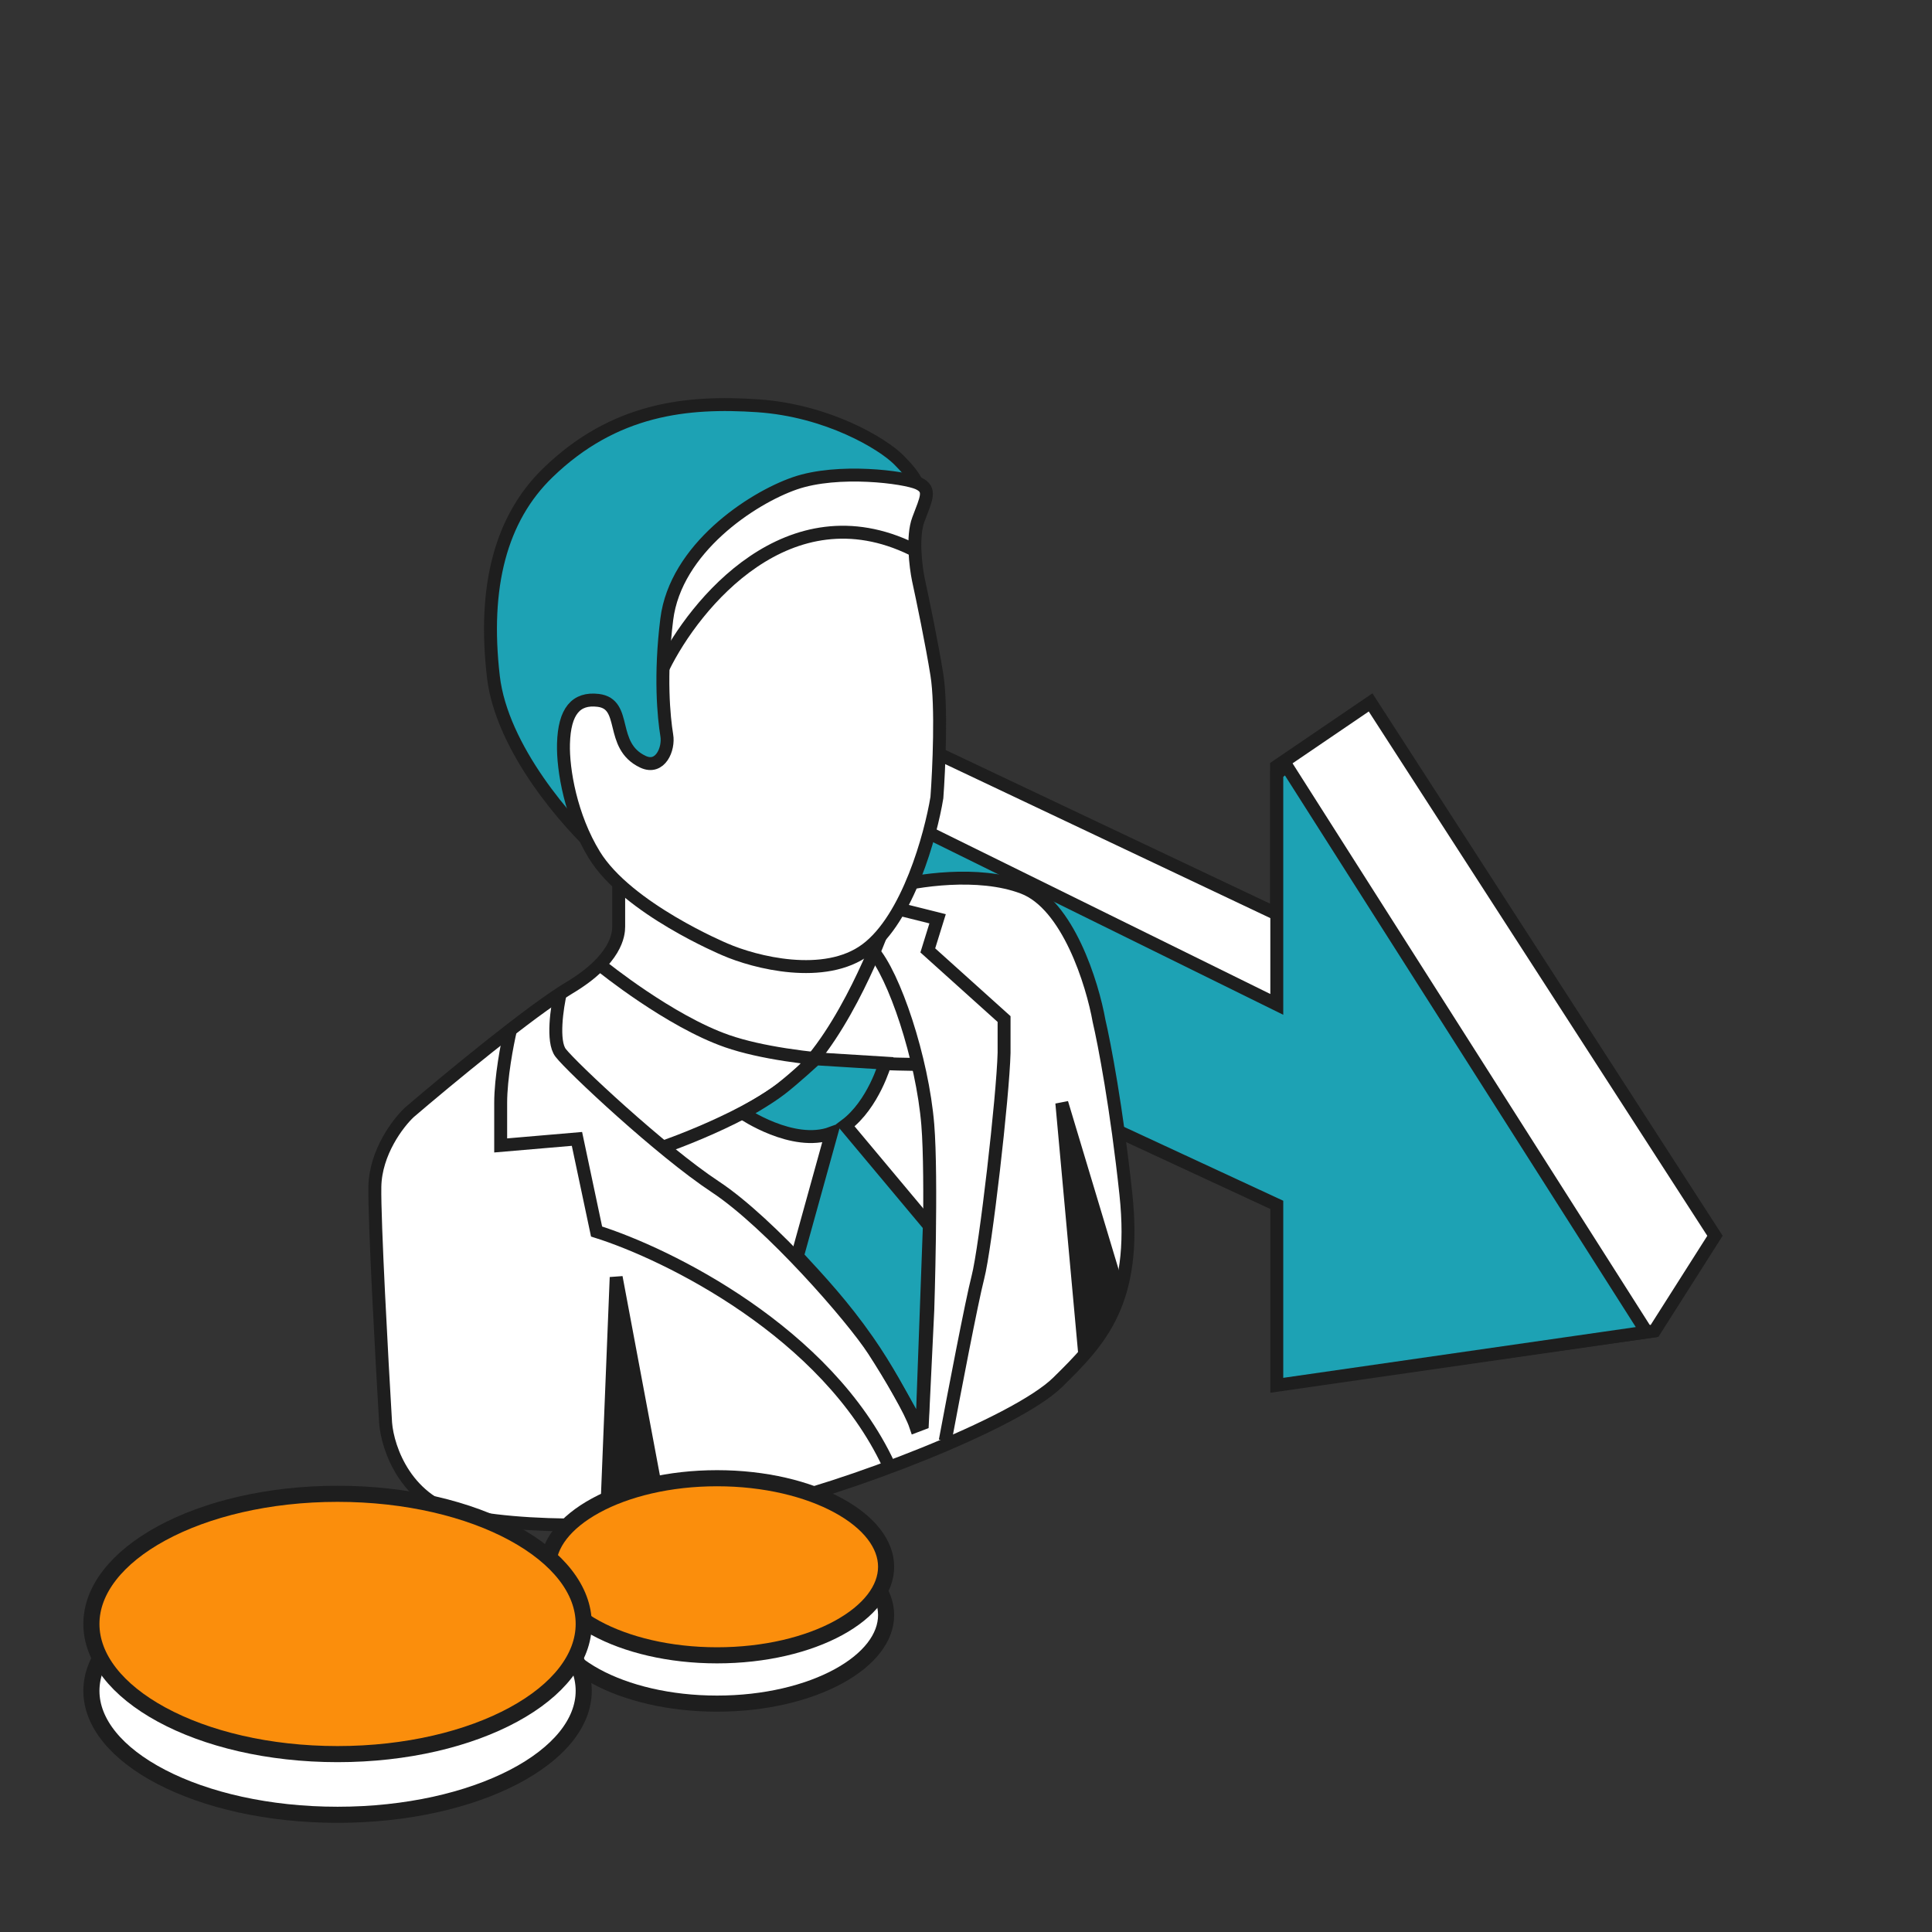 <svg width="120" height="120" viewBox="0 0 120 120" fill="none" xmlns="http://www.w3.org/2000/svg"><rect x="0" y="0" width="120" height="120" fill="#333333" stroke="none"/><path d="M90.333 73.218L41 50.037V43L51.735 43.714L79.288 56.764V47.603L85.13 43.629L106.52 76.757L102.769 82.661L90.333 84.424V73.218Z" fill="white" stroke="#1E1E1E" stroke-width="0.803"/><path d="M102.273 82.736L79.304 86.043V74.837L41.039 57.085V43.524L79.304 62.385V48.066L79.902 47.561L102.273 82.736Z" fill="#1DA2B4" stroke="#1E1E1E" stroke-width="0.803"/><path d="M38.428 57.556V53.804L55.304 55.126C56.892 54.685 60.765 54.068 63.547 55.126C66.33 56.183 67.852 61.094 68.265 63.417C68.582 64.767 69.361 68.81 69.932 74.185C70.647 80.904 68.312 83.286 65.692 85.859C63.071 88.432 52.35 92.53 46.966 93.674C41.581 94.817 33.481 95.103 28.907 94.15C25.247 93.388 24.078 89.989 23.951 88.385C23.713 84.382 23.246 75.843 23.284 73.709C23.322 71.574 24.73 69.738 25.429 69.087C27.747 67.101 32.976 62.778 35.34 61.368C38.294 59.605 38.428 58.032 38.428 57.556Z" fill="white" stroke="#1E1E1E" stroke-width="0.803"/><path d="M37.405 60.036C37.405 60.036 41.586 63.426 45.165 64.669C49.37 66.128 57.034 66.112 57.034 66.112" stroke="#1E1E1E" stroke-width="0.803"/><path d="M41.038 71.301C41.038 71.301 46.666 69.396 49.356 66.987C52.515 64.155 54.841 57.738 54.841 57.738" stroke="#1E1E1E" stroke-width="0.803"/><path d="M51.644 70.38C49.245 71.264 46.137 69.137 46.137 69.137C46.137 69.137 47.622 68.319 48.505 67.636C49.388 66.952 50.666 65.766 50.666 65.766L54.976 66.032C54.976 66.032 54.257 68.599 52.508 69.901L57.724 76.136L57.297 87.831L56.785 88.127C55.889 86.562 55.148 85.077 53.883 83.262C52.362 81.081 50.896 79.515 49.524 78.029L51.644 70.38Z" fill="#1DA2B4" stroke="#1E1E1E" stroke-width="0.803"/><path d="M38.272 79.334L37.663 94.493H41.114L38.272 79.334Z" fill="#1E1E1E"/><path d="M65.951 68.506L67.329 83.62L68.489 82.041L69.471 80.214L65.951 68.506Z" fill="#1E1E1E"/><path d="M34.821 61.603C34.595 62.573 34.279 64.688 34.821 65.392C35.497 66.272 41.047 71.484 44.431 73.717C47.814 75.95 52.929 81.809 54.263 83.868C55.323 85.504 56.563 87.628 56.879 88.576L57.289 88.42L57.627 81.376C57.627 81.376 57.898 73.162 57.627 69.859C57.289 65.731 55.529 60.52 54.176 59.031M31.707 63.971C31.504 64.829 31.098 66.936 31.098 68.506C31.098 70.076 31.098 70.919 31.098 71.145L35.836 70.739L37.054 76.492C41.498 77.89 51.347 82.745 55.191 90.974M58.71 89.485C59.229 86.711 60.361 80.796 60.74 79.334C61.214 77.507 62.297 68.099 62.365 65.392V63.295L57.627 59.031L58.236 57.068L55.8 56.459M37.663 94.493L38.272 79.334L41.114 94.493H37.663ZM67.329 83.62L65.951 68.506L69.471 80.214L68.489 82.041L67.329 83.62Z" stroke="#1E1E1E" stroke-width="0.803"/><path d="M30.644 42.023C31.161 46.493 35.29 51.178 37.29 52.962L40.701 47.493L56.11 35.201C56.012 34.279 55.993 32.248 56.699 31.495C57.581 30.554 56.816 29.555 55.816 28.555C54.816 27.555 51.405 25.496 47.053 25.202C42.701 24.908 38.165 25.358 34.035 29.358C31.097 32.203 29.997 36.436 30.644 42.023Z" fill="#1DA2B4" stroke="#1E1E1E" stroke-width="0.803"/><path d="M57.041 32.269C56.646 33.322 56.876 35.194 57.041 35.998C57.296 37.167 57.885 39.989 58.192 41.919C58.499 43.849 58.32 47.804 58.192 49.54C57.808 51.88 56.394 57.041 53.805 58.971C51.217 60.901 46.879 59.775 45.033 58.971C45.033 58.971 38.962 56.438 36.918 53.104C35.455 50.717 34.956 47.819 34.999 46.196C35.054 44.167 35.781 43.336 37.152 43.501C39.016 43.725 37.809 46.31 39.931 47.313C41.013 47.824 41.561 46.51 41.414 45.669C41.232 44.555 40.976 41.974 41.414 38.465C41.963 34.079 46.678 30.953 49.364 30.021C52.051 29.089 56.218 29.637 57.041 30.021C57.863 30.405 57.534 30.953 57.041 32.269Z" fill="white" stroke="#1E1E1E" stroke-width="0.803"/><path d="M41.193 41.47C43.159 37.46 49.005 30.375 56.666 34.111" stroke="#1E1E1E" stroke-width="0.803"/><path d="M55.038 100.315C55.038 101.703 54 103.07 52.077 104.119C50.173 105.157 47.509 105.815 44.538 105.815C41.568 105.815 38.904 105.157 37 104.119C35.077 103.07 34.038 101.703 34.038 100.315C34.038 98.927 35.077 97.56 37 96.512C38.904 95.473 41.568 94.815 44.538 94.815C47.509 94.815 50.173 95.473 52.077 96.512C54 97.56 55.038 98.927 55.038 100.315Z" fill="white" stroke="#1E1E1E"/><path d="M55.038 97.315C55.038 98.703 54 100.07 52.077 101.119C50.173 102.157 47.509 102.815 44.538 102.815C41.568 102.815 38.904 102.157 37 101.119C35.077 100.07 34.038 98.703 34.038 97.315C34.038 95.927 35.077 94.56 37 93.512C38.904 92.473 41.568 91.815 44.538 91.815C47.509 91.815 50.173 92.473 52.077 93.512C54 94.56 55.038 95.927 55.038 97.315Z" fill="#FB8E0C" stroke="#1E1E1E"/><path d="M36.256 105.022C36.256 107.004 34.698 108.923 31.901 110.375C29.128 111.815 25.263 112.72 20.966 112.72C16.669 112.72 12.804 111.815 10.032 110.375C7.234 108.923 5.677 107.004 5.677 105.022C5.677 103.04 7.234 101.122 10.032 99.669C12.804 98.23 16.669 97.324 20.966 97.324C25.263 97.324 29.128 98.23 31.901 99.669C34.698 101.122 36.256 103.04 36.256 105.022Z" fill="white" stroke="#1E1E1E"/><path d="M36.256 100.867C36.256 102.968 34.683 104.981 31.892 106.497C29.122 108.004 25.26 108.951 20.966 108.951C16.673 108.951 12.811 108.004 10.04 106.497C7.25 104.981 5.677 102.968 5.677 100.867C5.677 98.766 7.25 96.753 10.04 95.236C12.811 93.73 16.673 92.783 20.966 92.783C25.26 92.783 29.122 93.73 31.892 95.236C34.683 96.753 36.256 98.766 36.256 100.867Z" fill="#FB8E0C" stroke="#1E1E1E"/></svg>